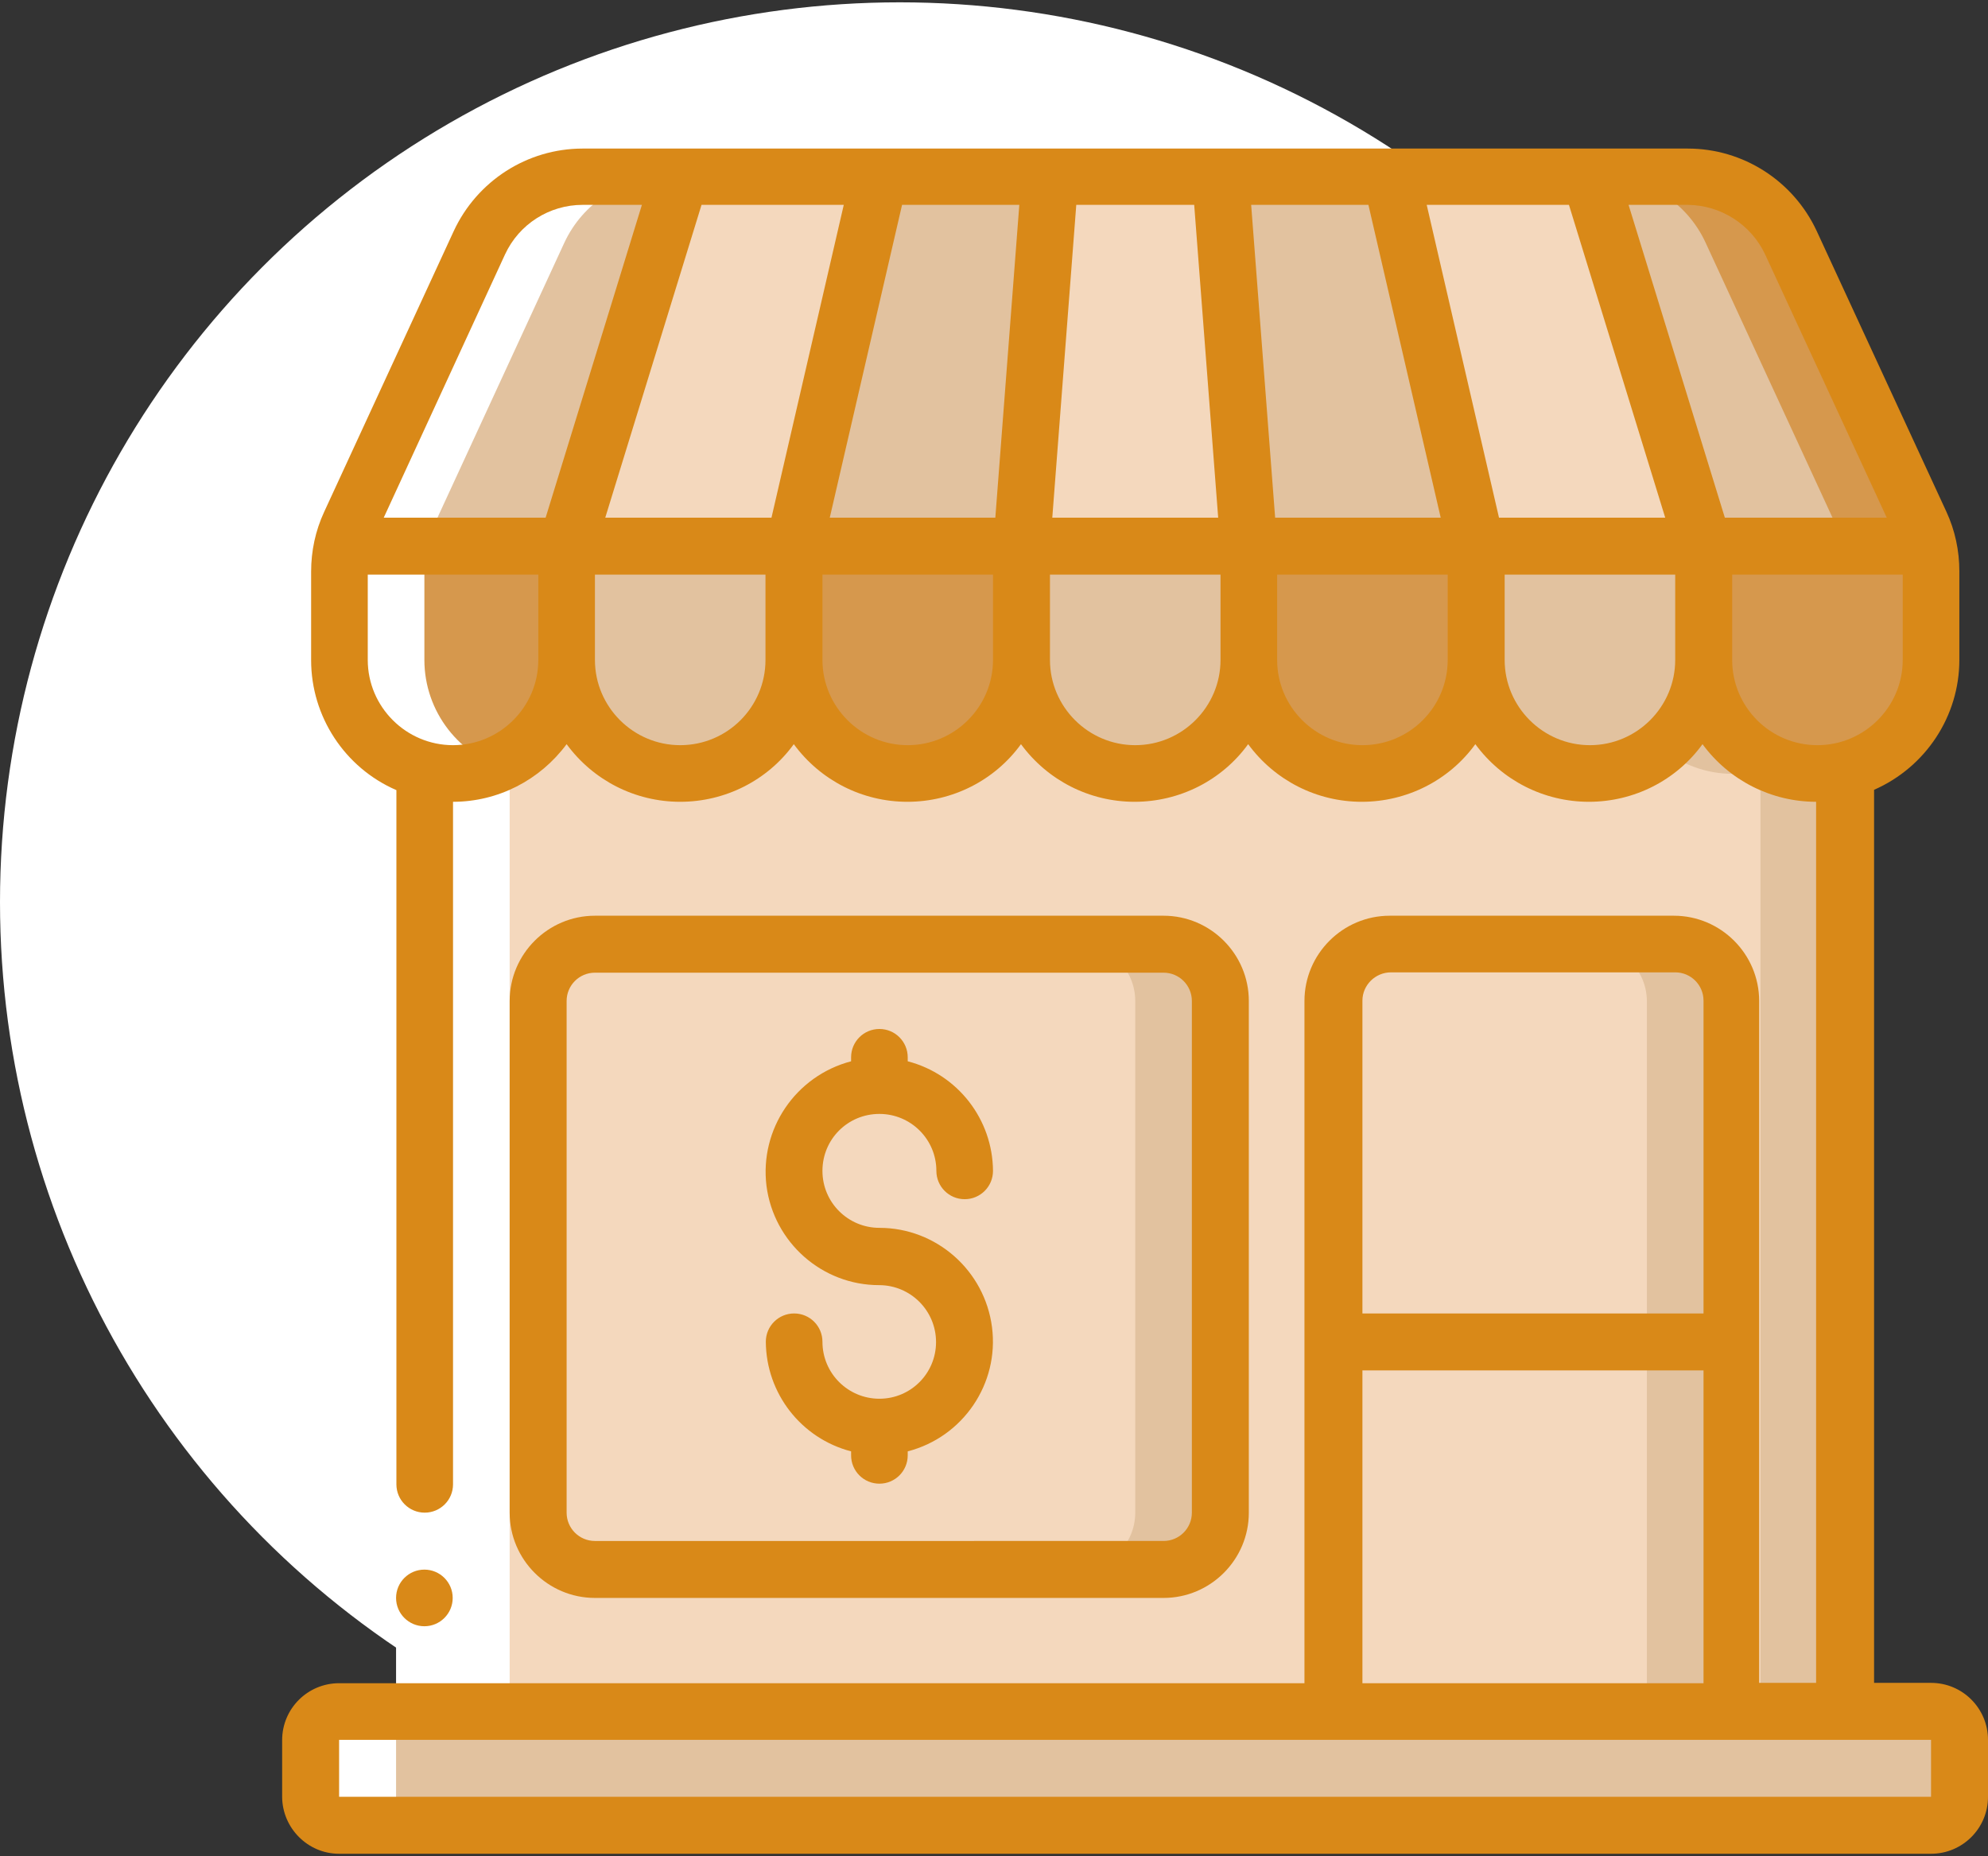 <?xml version="1.0" encoding="utf-8"?>
<!-- Generator: Adobe Illustrator 24.0.0, SVG Export Plug-In . SVG Version: 6.00 Build 0)  -->
<svg version="1.1" id="Capa_1" xmlns="http://www.w3.org/2000/svg" xmlns:xlink="http://www.w3.org/1999/xlink" x="0px" y="0px"
	 viewBox="0 0 596.8 557.2" style="enable-background:new 0 0 596.8 557.2;" xml:space="preserve">
<rect x="0" y="0" width="596.8" height="557.2" fill="#333333" stroke="none"/>
<style type="text/css">
	.st0{fill:#FFFFFF;}
	.st1{fill:#D8B387;}
	.st2{fill:#E59E4A;}
	.st3{fill:#F4D8BD;}
	.st4{fill:#E2C29F;}
	.st5{fill:#D6984D;}
	.st6{fill:#D98918;}
	.st7{fill-rule:evenodd;clip-rule:evenodd;fill:#F4D8BD;}
	.st8{fill-rule:evenodd;clip-rule:evenodd;fill:#E2C29F;}
	.st9{fill-rule:evenodd;clip-rule:evenodd;fill:#D6984D;}
	.st10{fill-rule:evenodd;clip-rule:evenodd;fill:#FFFFFF;}
	.st11{fill-rule:evenodd;clip-rule:evenodd;fill:#D98918;}
</style>
<g>
	<circle class="st0" cx="270.1" cy="270.8" r="270.1"/>
	<path id="Path" class="st7" d="M554.1,231.1v282.7H127.4V231.1c2.8,0.8,5.7,1.1,8.5,1.1c9.1,0,17.7-3.6,24.1-10
		c6.4-6.4,10-15.1,10-24.1c0,18.9,15.3,34.1,34.1,34.1s34.1-15.3,34.1-34.1c0,18.9,15.3,34.1,34.1,34.1s34.1-15.3,34.1-34.1
		c0,18.9,15.3,34.1,34.1,34.1c18.9,0,34.1-15.3,34.1-34.1c0,18.9,15.3,34.1,34.1,34.1c18.9,0,34.1-15.3,34.1-34.1
		c0,18.9,15.3,34.1,34.1,34.1c18.9,0,34.1-15.3,34.1-34.1c0,18.9,15.3,34.1,34.1,34.1C548.4,232.2,551.3,231.9,554.1,231.1
		L554.1,231.1z"/>
	<path id="Path_1_" class="st8" d="M545.6,232.2c-18.9,0-34.1-15.3-34.1-34.1c0,10.3-4.7,20-12.8,26.5c6,4.9,13.6,7.7,21.3,7.7
		c2.9,0,5.8-0.3,8.5-1.1v282.7h25.6V231.1C551.3,231.9,548.4,232.2,545.6,232.2L545.6,232.2z"/>
	<path id="Rectangle" class="st8" d="M101.8,513.8h477.9c4.7,0,8.5,3.8,8.5,8.5v17.1c0,4.7-3.8,8.5-8.5,8.5H101.8
		c-4.7,0-8.5-3.8-8.5-8.5v-17.1C93.3,517.6,97.1,513.8,101.8,513.8z"/>
	<path id="Path_2_" class="st8" d="M579.7,513.8h-25.6c4.7,0,8.5,3.8,8.5,8.5v17.1c0,4.7-3.8,8.5-8.5,8.5h25.6
		c4.7,0,8.5-3.8,8.5-8.5v-17.1C588.2,517.6,584.4,513.8,579.7,513.8z"/>
	<path id="Rectangle_1_" class="st7" d="M178.6,283.4h170.7c9.4,0,17.1,7.6,17.1,17.1v153.6c0,9.4-7.6,17.1-17.1,17.1H178.6
		c-9.4,0-17.1-7.6-17.1-17.1V300.5C161.6,291,169.2,283.4,178.6,283.4z"/>
	<path id="Path_3_" class="st8" d="M349.3,283.4h-25.6c9.4,0,17.1,7.6,17.1,17.1v153.6c0,9.4-7.6,17.1-17.1,17.1h25.6
		c9.4,0,17.1-7.6,17.1-17.1V300.5C366.4,291,358.7,283.4,349.3,283.4z"/>
	<path id="Path_4_" class="st7" d="M520,300.5v102.4H400.5V300.5c0-9.4,7.7-17,17.1-17.1h85.3C512.3,283.4,519.9,291.1,520,300.5z"
		/>
	<path id="Path_5_" class="st8" d="M502.9,283.4h-25.6c9.4,0,17,7.7,17.1,17.1v102.4H520V300.5C519.9,291.1,512.3,283.4,502.9,283.4
		z"/>
	<path id="Rectangle_2_" class="st7" d="M400.5,402.9H520v110.9H400.5V402.9z"/>
	<path id="Rectangle_3_" class="st8" d="M494.4,402.9H520v110.9h-25.6V402.9z"/>
	<path id="Path_6_" class="st8" d="M578.8,163.9h-67.7c-0.3-1.6-0.7-3.2-1.2-4.9L477.3,53h29.4c13.3,0,25.4,7.7,31,19.8l38.9,84.3
		C577.6,159.3,578.3,161.6,578.8,163.9z"/>
	<path id="Path_7_" class="st9" d="M576.5,157.1l-38.9-84.3C532,60.7,519.9,53,506.6,53H481c13.3,0,25.4,7.7,31,19.8l38.9,84.3
		c1,2.2,1.8,4.5,2.2,6.8h25.6C578.3,161.6,577.6,159.3,576.5,157.1z"/>
	<path id="Path_8_" class="st8" d="M443,163.9h-68.1c0-0.4,0-0.9-0.1-1.3L366.4,53h51.2l24.7,107.2
		C442.6,161.4,442.9,162.7,443,163.9L443,163.9z"/>
	<path id="Path_9_" class="st8" d="M315.2,53l-8.4,109.7c-0.1,0.4-0.1,0.9,0,1.3h-68.2c0.1-1.3,0.4-2.5,0.7-3.8L264,53H315.2z"/>
	<path id="Path_10_" class="st7" d="M264,53l-24.7,107.2c-0.3,1.2-0.5,2.5-0.7,3.8h-68.1c0.3-1.6,0.7-3.2,1.2-4.9L204.2,53H264z"/>
	<path id="Path_11_" class="st8" d="M204.2,53l-32.6,106.1c-0.5,1.6-0.9,3.2-1.2,4.9h-67.7c0.5-2.4,1.2-4.7,2.2-6.8l38.9-84.3
		c5.6-12.1,17.7-19.8,31-19.8L204.2,53z"/>
	<path id="Path_12_" class="st9" d="M170.4,163.9c-0.2,1.7-0.3,3.4-0.3,5.1v29c0,9.1-3.6,17.7-10,24.1c-6.4,6.4-15.1,10-24.1,10
		c-2.9,0-5.8-0.3-8.5-1.1c-15.1-3.9-25.6-17.5-25.6-33v-26.6c0-2.5,0.3-5.1,0.9-7.5H170.4z"/>
	<path id="Path_13_" class="st9" d="M579.7,171.5v26.6c0,9.1-3.6,17.7-10,24.1c-4.3,4.3-9.7,7.3-15.6,8.9c-2.8,0.8-5.7,1.1-8.5,1.1
		c-18.9,0-34.1-15.3-34.1-34.1v-29c0-1.7-0.2-3.4-0.3-5.1h67.7C579.4,166.4,579.7,168.9,579.7,171.5L579.7,171.5z"/>
	<path id="Path_14_" class="st7" d="M374.9,163.9h-68.2c-0.1-0.4-0.1-0.9,0-1.3L315.2,53h51.2l8.4,109.7
		C374.9,163.1,374.9,163.5,374.9,163.9z"/>
	<path id="Path_15_" class="st9" d="M306.7,163.9c-0.1,0.4-0.1,0.9-0.1,1.3v32.9c0,18.9-15.3,34.1-34.1,34.1s-34.1-15.3-34.1-34.1
		v-30.2c0-1.4,0.1-2.6,0.2-3.9H306.7z"/>
	<path id="Path_16_" class="st8" d="M374.9,163.9v34.1c0,18.9-15.3,34.1-34.1,34.1s-34.1-15.3-34.1-34.1v-32.9c0-0.4,0-0.9,0.1-1.3
		H374.9z"/>
	<path id="Path_17_" class="st7" d="M511.1,163.9H443c-0.1-1.3-0.4-2.5-0.7-3.8L417.6,53h59.7l32.6,106.1
		C510.4,160.7,510.7,162.3,511.1,163.9L511.1,163.9z"/>
	<path id="Path_18_" class="st9" d="M443.2,167.9v30.2c0,18.9-15.3,34.1-34.1,34.1c-18.9,0-34.1-15.3-34.1-34.1v-34.1H443
		C443.1,165.2,443.2,166.5,443.2,167.9z"/>
	<path id="Path_19_" class="st8" d="M511.4,169.1v29c0,18.9-15.3,34.1-34.1,34.1c-18.9,0-34.1-15.3-34.1-34.1v-30.2
		c0-1.4-0.1-2.6-0.2-3.9h68.1C511.3,165.6,511.4,167.4,511.4,169.1z"/>
	<path id="Path_20_" class="st8" d="M238.5,163.9c-0.1,1.3-0.2,2.6-0.2,3.9v30.2c0,18.9-15.3,34.1-34.1,34.1s-34.1-15.3-34.1-34.1
		v-29c0-1.7,0.2-3.4,0.3-5.1H238.5z"/>
	<path id="Path_21_" class="st10" d="M153,231.1c-15.1-3.9-25.6-17.5-25.6-33v-26.6c0-2.5,0.3-5.1,0.9-7.5c0.5-2.4,1.2-4.7,2.2-6.8
		l38.9-84.3c5.6-12.1,17.7-19.8,31-19.8h-25.6c-13.3,0-25.4,7.7-31,19.8L105,157.1c-1,2.2-1.8,4.5-2.2,6.8c-0.7,2.4-1,5-0.9,7.5
		v26.6c0,15.6,10.5,29.2,25.6,33v282.7H153V231.1z"/>
	<path id="Path_22_" class="st10" d="M101.8,547.9h25.6c-4.7,0-8.5-3.8-8.5-8.5v-17.1c0-4.7,3.8-8.5,8.5-8.5h-25.6
		c-4.7,0-8.5,3.8-8.5,8.5v17.1C93.3,544.1,97.1,547.9,101.8,547.9z"/>
	<path id="Rectangle_4_" class="st10" d="M118.9,445.5H136v68.3h-17.1V445.5z"/>
	<g>
		<circle id="Oval" class="st11" cx="127.4" cy="479.7" r="8.5"/>
		<path id="Shape_65_" class="st6" d="M101.8,556.5h477.9c9.4,0,17.1-7.6,17.1-17.1v-17.1c0-9.4-7.6-17.1-17.1-17.1h-17.1V237.1
			c15.5-6.8,25.6-22.1,25.6-39v-26.6c0-6.2-1.3-12.3-3.9-17.9l-38.9-84.2c-7-15.1-22.1-24.8-38.7-24.8H174.9
			c-16.6,0-31.7,9.7-38.7,24.8l-38.9,84.3c-2.6,5.6-3.9,11.7-3.9,17.9v26.6c0,16.9,10.1,32.3,25.6,39v208.4c0,4.7,3.8,8.5,8.5,8.5
			c4.7,0,8.5-3.8,8.5-8.5V240.7c13.5,0,26.1-6.5,34.1-17.3c8,10.9,20.6,17.3,34.1,17.3s26.2-6.4,34.1-17.3
			c8,10.9,20.6,17.3,34.1,17.3c13.5,0,26.2-6.4,34.1-17.3c8,10.9,20.6,17.3,34.1,17.3c13.5,0,26.2-6.4,34.1-17.3
			c8,10.9,20.6,17.3,34.1,17.3c13.5,0,26.2-6.4,34.1-17.3c8,10.9,20.6,17.3,34.1,17.3c13.5,0,26.2-6.4,34.1-17.3
			c8,10.9,20.7,17.3,34.1,17.3v264.5h-17.1V300.5c0-14.1-11.5-25.6-25.6-25.6h-85.3c-14.1,0-25.6,11.5-25.6,25.6v204.8H101.8
			c-9.4,0-17.1,7.6-17.1,17.1v17.1C84.8,548.8,92.4,556.5,101.8,556.5z M529.9,76.4l36.5,79h-48.6l-28.9-93.9h17.8
			C516.6,61.6,525.7,67.4,529.9,76.4L529.9,76.4z M249.1,155.4l21.7-93.9h35.2l-7.2,93.9H249.1z M181.7,155.4l28.9-93.9h42.7
			l-21.7,93.9H181.7z M323.1,61.5h35.4l7.2,93.9h-49.8L323.1,61.5z M382.8,155.4l-7.2-93.9h35.2l21.7,93.9H382.8z M450,155.4
			l-21.7-93.9H471l28.9,93.9H450z M151.6,76.4c4.2-9.1,13.3-14.9,23.3-14.9h17.8l-28.9,93.9h-48.6L151.6,76.4z M136,223.7
			c-14.1,0-25.6-11.5-25.6-25.6v-25.6h51.2v25.6C161.6,212.2,150.1,223.7,136,223.7z M204.2,223.7c-14.1,0-25.6-11.5-25.6-25.6
			v-25.6h51.2v25.6C229.8,212.2,218.4,223.7,204.2,223.7z M272.5,223.7c-14.1,0-25.6-11.5-25.6-25.6v-25.6h51.2v25.6
			C298.1,212.2,286.6,223.7,272.5,223.7z M340.8,223.7c-14.1,0-25.6-11.5-25.6-25.6v-25.6h51.2v25.6
			C366.4,212.2,354.9,223.7,340.8,223.7z M409,223.7c-14.1,0-25.6-11.5-25.6-25.6v-25.6h51.2v25.6
			C434.6,212.2,423.2,223.7,409,223.7z M477.3,223.7c-14.1,0-25.6-11.5-25.6-25.6v-25.6h51.2v25.6
			C502.9,212.2,491.4,223.7,477.3,223.7z M520,198.1v-25.6h51.2v25.6c0,14.1-11.5,25.6-25.6,25.6C531.4,223.7,520,212.2,520,198.1z
			 M417.6,291.9h85.3c4.7,0,8.5,3.8,8.5,8.5v93.9H409v-93.9C409,295.8,412.8,291.9,417.6,291.9z M409,411.4h102.4v93.9H409V411.4z
			 M101.8,522.3h477.9v17.1H101.8V522.3z"/>
		<path id="Shape_64_" class="st6" d="M349.3,479.7c14.1,0,25.6-11.5,25.6-25.6V300.5c0-14.1-11.5-25.6-25.6-25.6H178.6
			c-14.1,0-25.6,11.5-25.6,25.6v153.6c0,14.1,11.5,25.6,25.6,25.6H349.3z M170.1,454.1V300.5c0-4.7,3.8-8.5,8.5-8.5h170.7
			c4.7,0,8.5,3.8,8.5,8.5v153.6c0,4.7-3.8,8.5-8.5,8.5H178.6C173.9,462.6,170.1,458.8,170.1,454.1z"/>
		<path id="Path_23_" class="st11" d="M264,419.9c-9.4,0-17.1-7.6-17.1-17.1c0-4.7-3.8-8.5-8.5-8.5s-8.5,3.8-8.5,8.5
			c0.1,15.5,10.6,29,25.6,32.9v1.2c0,4.7,3.8,8.5,8.5,8.5c4.7,0,8.5-3.8,8.5-8.5v-1.2c16.6-4.3,27.5-20.3,25.3-37.3
			c-2.2-17-16.7-29.8-33.8-29.8c-9.4,0-17.1-7.6-17.1-17.1s7.6-17.1,17.1-17.1c9.4,0,17.1,7.6,17.1,17.1c0,4.7,3.8,8.5,8.5,8.5
			s8.5-3.8,8.5-8.5c-0.1-15.5-10.6-29-25.6-32.9v-1.2c0-4.7-3.8-8.5-8.5-8.5c-4.7,0-8.5,3.8-8.5,8.5v1.2
			C238.8,323,228,339,230.1,356c2.2,17,16.7,29.8,33.8,29.8c9.4,0,17.1,7.6,17.1,17.1C281,412.3,273.4,419.9,264,419.9z"/>
	</g>
</g>
</svg>
